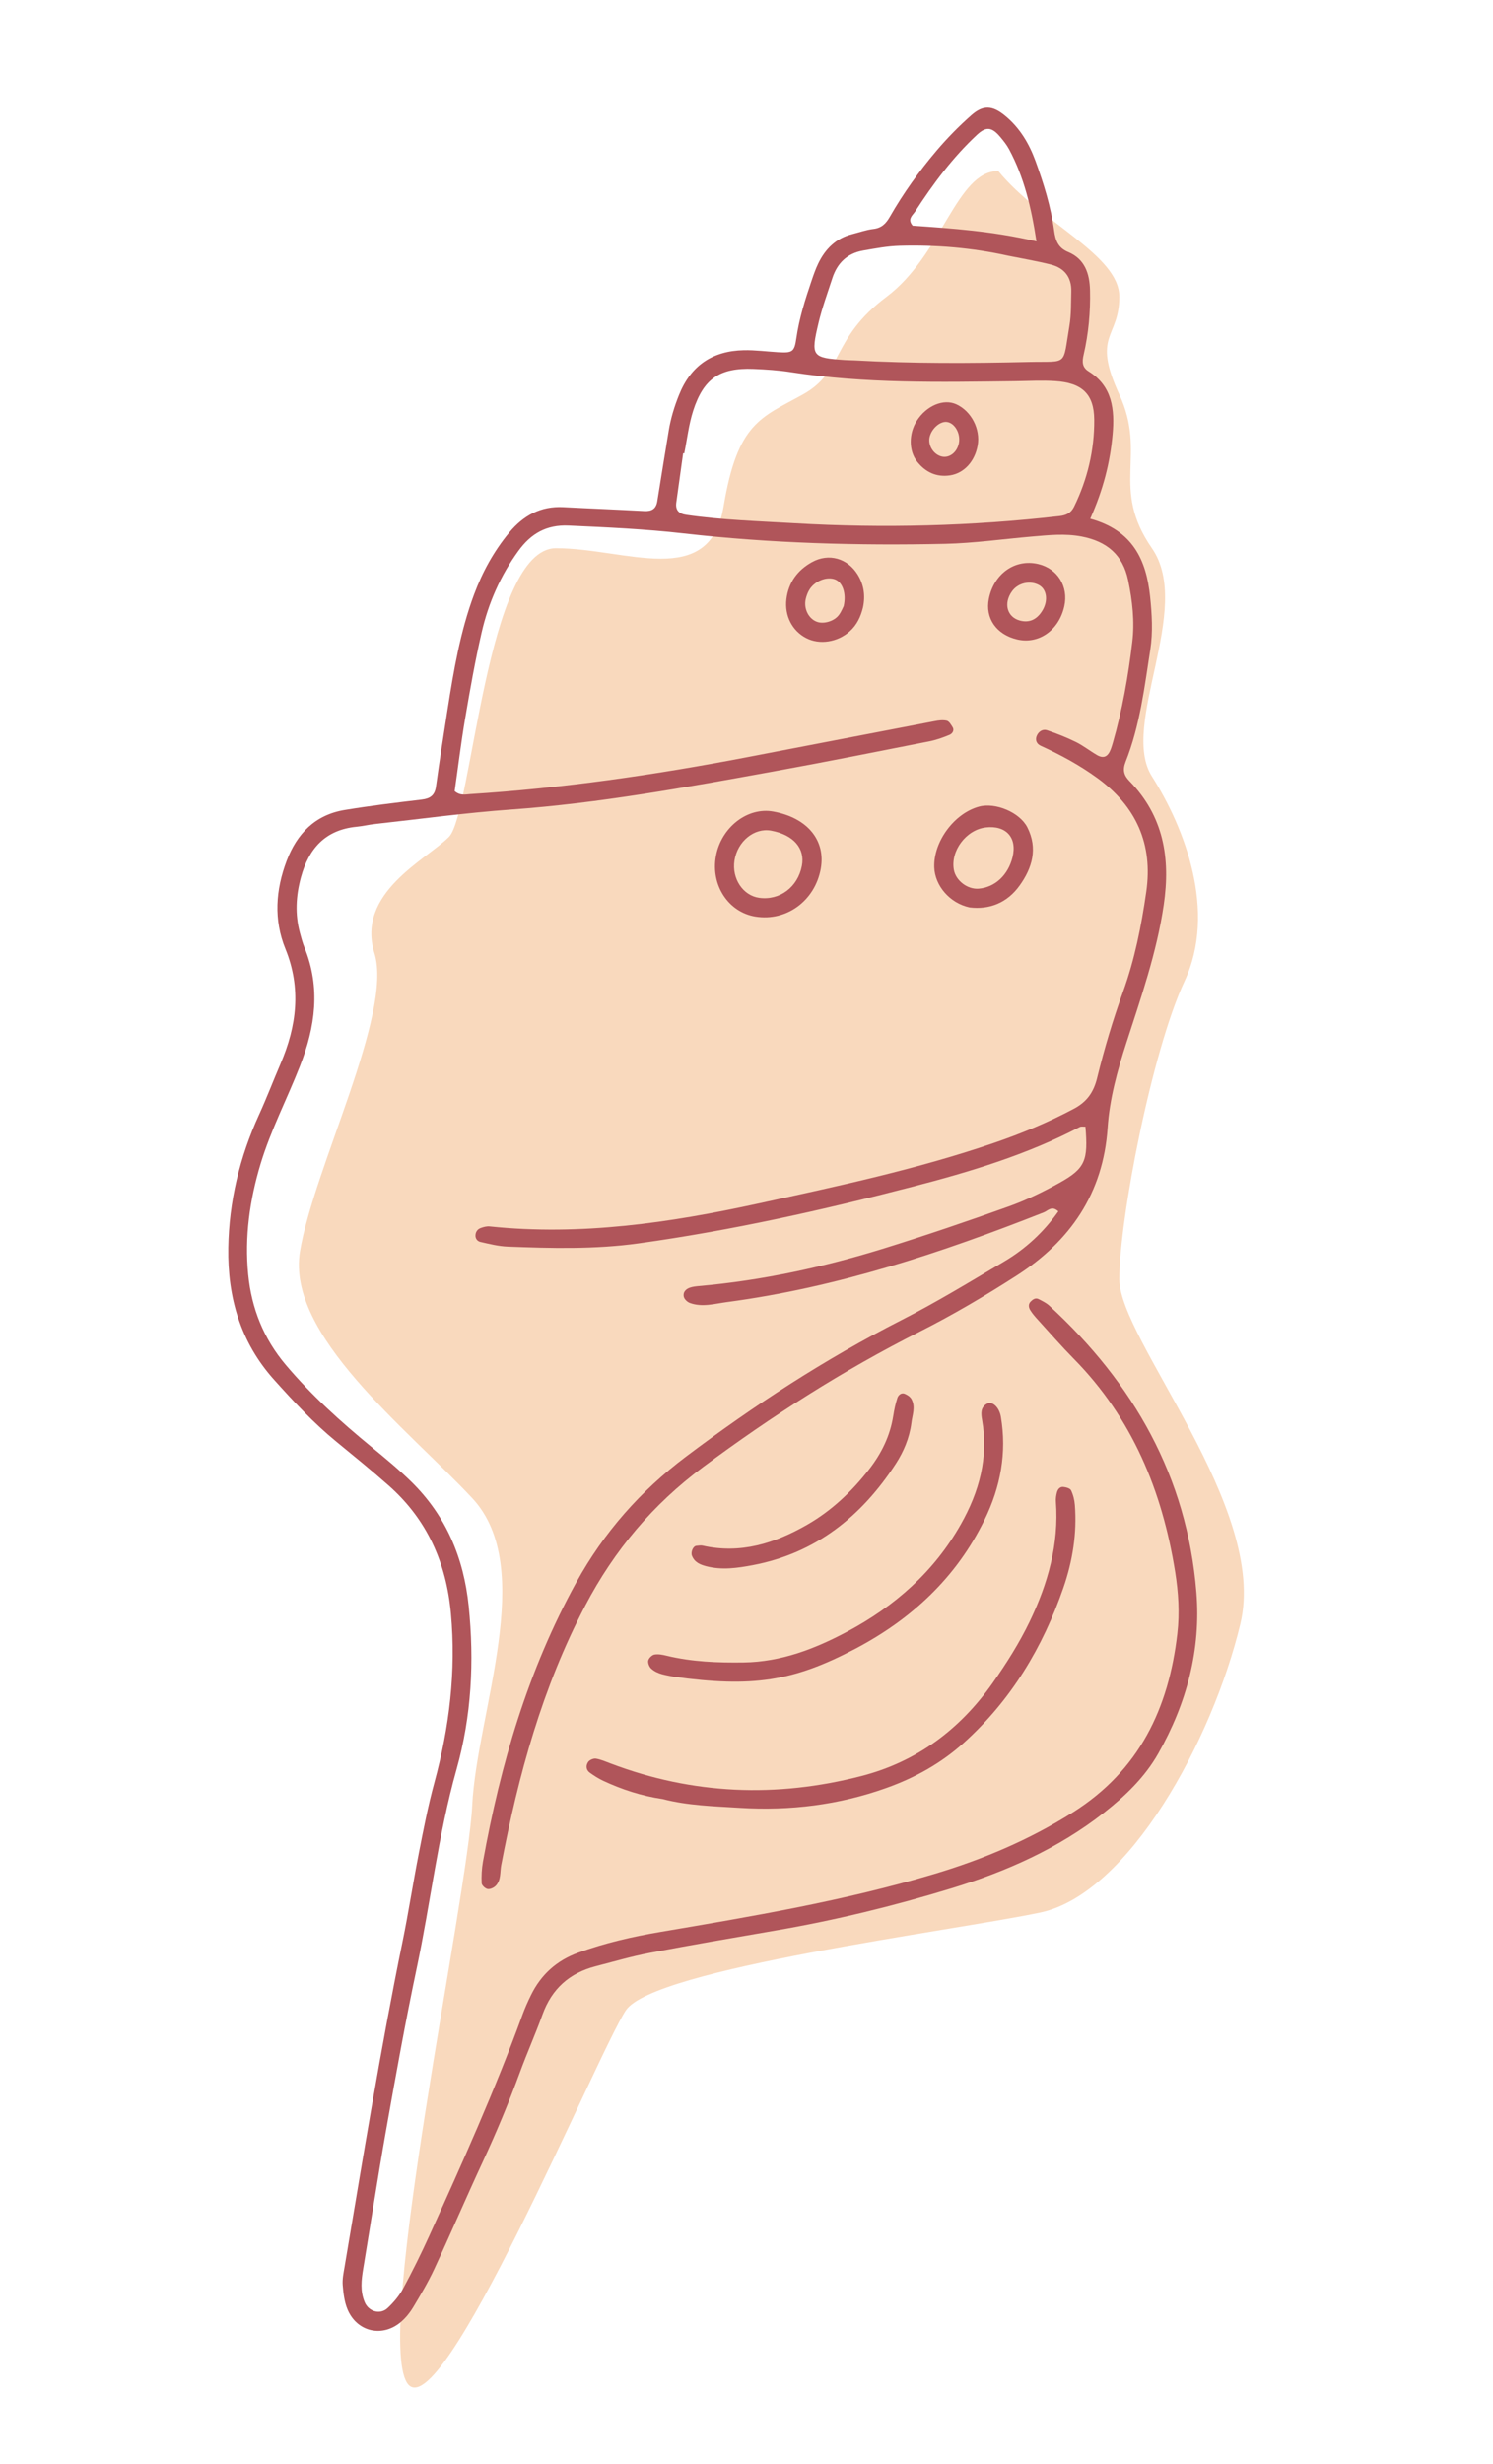 <svg width="140" height="231" viewBox="0 0 140 231" fill="none" xmlns="http://www.w3.org/2000/svg">
<path d="M104.96 27.822C104.96 23.893 97.538 20.837 93.609 16.035C89.681 16.035 88.371 23.893 83.133 27.822C77.894 31.75 79.204 34.806 75.275 36.989C71.346 39.172 69.163 39.608 67.854 47.466C66.544 55.324 58.686 51.395 52.138 51.395C45.591 51.395 44.28 76.278 42.098 78.46C39.916 80.643 33.367 83.699 35.113 89.374C36.859 95.049 29.438 109.455 28.129 117.313C26.819 125.171 38.169 133.901 44.28 140.45C50.392 146.998 44.717 160.531 44.28 169.261C43.844 177.992 35.113 218.591 38.169 223.393C41.224 228.195 56.067 192.398 58.686 188.469C61.305 184.54 89.244 181.048 97.538 179.302C105.833 177.556 113.69 163.15 116.31 152.236C118.929 141.323 104.96 125.607 104.96 119.932C104.96 114.257 108.015 98.541 111.071 91.993C114.127 85.445 111.071 77.587 108.015 72.785C104.96 67.983 111.944 57.07 108.015 51.395C104.087 45.72 107.579 42.664 104.96 36.989C102.34 31.314 104.96 31.75 104.96 27.822Z" fill="#F9D9BD"/>
<path d="M89.197 177.037C94.344 175.465 99.238 173.299 103.52 169.939C105.529 168.364 107.351 166.618 108.617 164.38C111.267 159.696 112.623 154.665 112.185 149.278C111.305 138.442 106.293 129.673 98.389 122.405C98.11 122.148 97.745 121.974 97.403 121.796C97.098 121.636 96.853 121.817 96.645 122.025C96.399 122.27 96.456 122.578 96.603 122.82C96.8 123.147 97.06 123.442 97.32 123.727C98.434 124.952 99.524 126.202 100.685 127.382C106.168 132.945 108.978 139.759 110.192 147.346C110.502 149.281 110.623 151.209 110.399 153.155C109.593 160.169 106.823 165.987 100.611 169.905C96.531 172.479 92.166 174.325 87.575 175.696C79.156 178.208 70.511 179.666 61.868 181.13C59.269 181.57 56.719 182.162 54.235 183.058C52.195 183.795 50.735 185.121 49.792 187.04C49.492 187.649 49.216 188.274 48.983 188.912C46.418 195.953 43.347 202.782 40.255 209.601C39.492 211.282 38.672 212.94 37.795 214.564C37.434 215.232 36.913 215.848 36.356 216.372C35.654 217.033 34.571 216.716 34.197 215.829C33.76 214.791 33.885 213.736 34.062 212.67C34.779 208.35 35.436 204.021 36.202 199.709C37.105 194.631 38.011 189.55 39.077 184.505C40.385 178.317 41.087 172.01 42.804 165.904C44.219 160.875 44.48 155.762 43.95 150.575C43.487 146.049 41.827 142.103 38.559 138.902C37.38 137.746 36.099 136.689 34.819 135.64C31.953 133.289 29.216 130.82 26.811 127.976C24.713 125.495 23.587 122.66 23.275 119.493C22.928 115.965 23.41 112.509 24.433 109.119C25.392 105.94 26.932 102.999 28.135 99.921C29.564 96.271 30.078 92.599 28.553 88.84C28.372 88.39 28.245 87.916 28.12 87.446C27.653 85.709 27.747 83.993 28.215 82.261C28.948 79.552 30.5 77.798 33.429 77.509C34.01 77.453 34.581 77.314 35.161 77.25C39.42 76.783 43.67 76.197 47.94 75.892C56.219 75.3 64.356 73.805 72.499 72.329C77.385 71.443 82.255 70.466 87.126 69.506C87.782 69.377 88.427 69.149 89.044 68.89C89.271 68.795 89.524 68.499 89.322 68.17C89.179 67.939 88.999 67.622 88.781 67.57C88.424 67.484 88.015 67.538 87.643 67.609C81.714 68.742 75.787 69.892 69.858 71.027C61.34 72.656 52.767 73.896 44.105 74.448C43.641 74.478 43.145 74.615 42.633 74.166C42.952 71.937 43.232 69.625 43.622 67.332C44.078 64.647 44.552 61.96 45.16 59.306C45.794 56.537 46.929 53.958 48.613 51.642C49.776 50.044 51.214 49.179 53.32 49.273C56.923 49.432 60.523 49.599 64.107 50.007C72.257 50.934 80.435 51.162 88.623 50.983C91.342 50.922 94.055 50.533 96.77 50.3C98.323 50.167 99.873 49.998 101.43 50.298C103.762 50.748 105.285 51.985 105.787 54.404C106.187 56.329 106.406 58.264 106.173 60.203C105.793 63.392 105.24 66.558 104.347 69.653C104.293 69.84 104.236 70.026 104.169 70.208C103.897 70.953 103.486 71.15 102.862 70.786C102.189 70.394 101.569 69.9 100.875 69.558C100.006 69.13 99.097 68.774 98.18 68.461C97.786 68.327 97.4 68.576 97.228 68.954C97.047 69.35 97.181 69.731 97.587 69.917C99.452 70.768 101.241 71.736 102.906 72.949C106.553 75.608 108.125 79.143 107.486 83.605C107.03 86.785 106.409 89.922 105.31 92.971C104.355 95.619 103.545 98.334 102.876 101.069C102.543 102.432 101.896 103.307 100.704 103.943C98.289 105.23 95.776 106.269 93.189 107.154C85.985 109.621 78.558 111.206 71.134 112.825C62.817 114.639 54.463 115.869 45.918 114.977C45.643 114.948 45.34 115.03 45.076 115.126C44.803 115.227 44.62 115.438 44.588 115.769C44.553 116.132 44.781 116.37 45.034 116.428C45.882 116.622 46.746 116.838 47.611 116.872C51.7 117.03 55.79 117.135 59.864 116.57C68.56 115.364 77.11 113.452 85.594 111.249C90.972 109.855 96.291 108.254 101.247 105.658C101.39 105.583 101.601 105.633 101.78 105.625C102.05 108.797 101.765 109.545 99.352 110.889C97.825 111.739 96.233 112.515 94.59 113.104C90.742 114.484 86.865 115.802 82.961 117.017C77.278 118.786 71.478 120.045 65.534 120.57C65.247 120.596 64.949 120.626 64.681 120.72C64.281 120.86 64.007 121.18 64.13 121.602C64.195 121.829 64.467 122.075 64.701 122.158C65.859 122.573 67.028 122.221 68.169 122.07C78.481 120.702 88.263 117.455 97.885 113.657C98.257 113.511 98.633 112.987 99.241 113.568C97.873 115.501 96.181 117.07 94.168 118.263C90.984 120.149 87.818 122.084 84.524 123.763C77.378 127.405 70.694 131.76 64.307 136.573C60.066 139.769 56.622 143.66 54.034 148.359C49.515 156.566 46.935 165.386 45.287 174.532C45.167 175.193 45.137 175.881 45.166 176.552C45.175 176.753 45.507 177.062 45.73 177.098C45.964 177.137 46.31 176.975 46.489 176.788C46.996 176.254 46.874 175.516 46.998 174.86C48.606 166.42 50.847 158.218 54.879 150.526C57.613 145.314 61.244 141.018 65.925 137.538C72.347 132.765 79.061 128.467 86.221 124.853C89.347 123.275 92.379 121.483 95.326 119.589C100.354 116.358 103.45 111.878 103.862 105.738C104.046 103.013 104.772 100.387 105.616 97.778C106.99 93.526 108.468 89.303 109.124 84.838C109.77 80.447 109.113 76.507 105.908 73.224C105.381 72.685 105.248 72.181 105.552 71.41C106.889 68.034 107.317 64.441 107.866 60.887C108.119 59.254 108.019 57.593 107.847 55.939C107.488 52.485 106.216 49.72 102.232 48.631C103.46 45.884 104.096 43.34 104.329 40.726C104.531 38.443 104.332 36.207 102.077 34.815C101.457 34.433 101.47 33.884 101.608 33.288C102.071 31.285 102.261 29.25 102.211 27.201C102.173 25.668 101.731 24.279 100.162 23.626C99.213 23.232 98.968 22.537 98.843 21.603C98.543 19.38 97.875 17.239 97.112 15.133C96.506 13.462 95.615 11.961 94.212 10.823C93.052 9.883 92.192 9.822 91.082 10.803C89.919 11.83 88.821 12.95 87.817 14.131C86.18 16.061 84.704 18.119 83.445 20.319C83.079 20.959 82.676 21.374 81.901 21.466C81.23 21.545 80.578 21.781 79.918 21.948C78.386 22.336 77.38 23.338 76.719 24.718C76.467 25.242 76.278 25.798 76.09 26.351C75.495 28.102 74.939 29.86 74.675 31.705C74.489 33.008 74.31 33.098 72.955 33.02C71.885 32.957 70.815 32.811 69.747 32.834C66.822 32.895 64.777 34.265 63.675 37.017C63.236 38.109 62.899 39.218 62.708 40.374C62.343 42.582 61.986 44.791 61.633 47.001C61.52 47.709 61.112 47.95 60.413 47.912C57.884 47.774 55.353 47.677 52.824 47.544C50.694 47.432 49.059 48.344 47.745 49.933C46.306 51.675 45.236 53.624 44.45 55.74C43.154 59.231 42.54 62.875 41.965 66.529C41.587 68.932 41.214 71.337 40.88 73.745C40.765 74.565 40.341 74.867 39.552 74.961C37.136 75.249 34.718 75.54 32.319 75.936C29.555 76.393 27.849 78.147 26.884 80.69C25.846 83.429 25.652 86.225 26.764 88.959C28.265 92.649 27.825 96.189 26.31 99.718C25.62 101.328 24.995 102.965 24.268 104.557C22.467 108.509 21.475 112.656 21.407 116.987C21.335 121.606 22.526 125.818 25.709 129.361C27.535 131.393 29.384 133.387 31.501 135.124C33.157 136.483 34.822 137.834 36.427 139.251C40.041 142.441 41.847 146.493 42.283 151.269C42.777 156.678 42.141 161.938 40.722 167.151C40.135 169.307 39.711 171.51 39.28 173.705C38.737 176.473 38.313 179.266 37.747 182.029C35.677 192.137 34.035 202.322 32.315 212.492C32.217 213.067 32.091 213.658 32.136 214.229C32.197 214.994 32.292 215.797 32.583 216.497C33.475 218.642 35.895 219.175 37.64 217.645C38.072 217.266 38.452 216.793 38.746 216.3C39.443 215.134 40.145 213.961 40.716 212.731C42.272 209.38 43.729 205.984 45.284 202.633C46.553 199.896 47.712 197.117 48.752 194.284C49.421 192.46 50.215 190.679 50.876 188.851C51.741 186.457 53.395 184.975 55.838 184.342C57.533 183.903 59.219 183.405 60.936 183.079C64.857 182.333 68.793 181.662 72.727 180.986C78.302 180.029 83.792 178.687 89.192 177.038L89.197 177.037ZM85.803 19.846C87.488 17.243 89.334 14.761 91.616 12.637C92.463 11.848 93.011 11.91 93.783 12.828C94.094 13.197 94.402 13.583 94.628 14.006C96.007 16.585 96.691 19.363 97.188 22.629C93.038 21.662 89.275 21.417 85.58 21.157C85.052 20.541 85.578 20.191 85.802 19.846L85.803 19.846ZM76.757 30.253C77.093 28.84 77.599 27.467 78.048 26.083C78.504 24.675 79.439 23.753 80.919 23.492C82.064 23.291 83.221 23.072 84.377 23.04C87.789 22.945 91.179 23.229 94.518 23.97C95.852 24.241 97.197 24.466 98.517 24.796C99.804 25.115 100.492 25.985 100.455 27.338C100.426 28.405 100.458 29.489 100.283 30.533C99.632 34.397 100.205 33.855 96.466 33.939C91.019 34.06 85.58 34.093 80.138 33.789C79.847 33.773 79.554 33.778 79.264 33.758C76.12 33.548 76.003 33.427 76.758 30.253L76.757 30.253ZM64.996 38.511C65.975 35.483 67.499 34.465 70.651 34.588C71.818 34.633 72.992 34.711 74.146 34.89C81.114 35.977 88.129 35.824 95.141 35.738C96.407 35.722 97.677 35.647 98.937 35.727C101.448 35.888 102.589 36.923 102.606 39.343C102.627 42.188 101.977 44.933 100.714 47.512C100.42 48.111 99.97 48.311 99.338 48.384C91.095 49.324 82.836 49.537 74.552 49.056C71.148 48.858 67.738 48.755 64.357 48.269C63.649 48.167 63.319 47.823 63.417 47.108C63.629 45.568 63.844 44.026 64.058 42.486C64.093 42.492 64.128 42.497 64.162 42.504C64.433 41.17 64.583 39.798 64.998 38.512L64.996 38.511Z" fill="#B0555A"/>
<path d="M93.093 157.764C90.017 162.14 85.964 165.167 80.752 166.51C72.808 168.558 64.963 168.25 57.257 165.325C56.805 165.155 56.354 164.953 55.884 164.875C55.659 164.838 55.297 164.988 55.162 165.174C54.924 165.501 54.937 165.924 55.311 166.192C55.702 166.473 56.113 166.738 56.548 166.943C58.32 167.773 60.168 168.372 62.147 168.663C64.484 169.27 66.925 169.334 69.35 169.484C74.062 169.777 78.667 169.217 83.13 167.619C85.819 166.657 88.263 165.296 90.386 163.38C94.821 159.378 97.793 154.427 99.721 148.833C100.58 146.34 100.998 143.746 100.791 141.091C100.755 140.623 100.634 140.136 100.432 139.715C100.342 139.53 99.956 139.423 99.695 139.4C99.382 139.371 99.182 139.634 99.109 139.919C99.038 140.196 98.992 140.496 99.014 140.779C99.311 144.776 98.257 148.48 96.547 152.031C95.576 154.045 94.38 155.932 93.094 157.762L93.093 157.764Z" fill="#B0555A"/>
<path d="M92.562 131.594C91.92 131.941 91.988 132.539 92.09 133.123C92.709 136.646 91.818 139.863 90.098 142.904C87.583 147.35 83.905 150.586 79.437 152.969C76.407 154.586 73.239 155.806 69.744 155.854C67.311 155.888 64.879 155.802 62.492 155.22C62.126 155.131 61.724 155.052 61.366 155.116C61.136 155.159 60.84 155.448 60.788 155.675C60.737 155.9 60.88 156.265 61.065 156.432C61.667 156.979 62.473 157.04 63.182 157.193C70.538 158.215 74.376 157.637 80.172 154.588C85.471 151.801 89.689 147.896 92.337 142.445C93.82 139.394 94.423 136.197 93.853 132.825C93.7 131.921 93.043 131.335 92.562 131.594Z" fill="#B0555A"/>
<path d="M75.657 142.963C72.618 144.698 69.434 145.702 65.887 144.904C65.705 144.863 65.502 144.908 65.31 144.921C64.98 144.943 64.755 145.521 64.886 145.853C65.134 146.48 65.67 146.691 66.239 146.838C67.693 147.214 69.147 147.006 70.581 146.734C76.5 145.611 80.795 142.156 83.997 137.23C84.732 136.098 85.274 134.819 85.457 133.436C85.538 132.678 85.877 131.909 85.467 131.163C85.346 130.943 85.074 130.761 84.829 130.665C84.503 130.537 84.233 130.801 84.149 131.052C83.966 131.6 83.848 132.175 83.758 132.747C83.465 134.623 82.647 136.272 81.499 137.746C79.874 139.834 77.974 141.638 75.656 142.963L75.657 142.963Z" fill="#B0555A"/>
<path d="M70.836 85.93C73.746 86.404 76.413 84.454 76.961 81.456C77.45 78.778 75.703 76.666 72.519 76.083C70.096 75.64 67.627 77.554 67.132 80.259C66.633 82.977 68.293 85.518 70.836 85.93ZM68.871 80.684C69.145 78.874 70.725 77.583 72.31 77.874C74.4 78.258 75.512 79.535 75.192 81.179C74.803 83.175 73.118 84.435 71.189 84.171C69.67 83.962 68.615 82.376 68.871 80.684Z" fill="#B0555A"/>
<path d="M87.605 81.309C87.666 83.032 89.054 84.673 90.92 85.07C92.759 85.293 94.423 84.666 95.601 83.031C96.799 81.368 97.329 79.539 96.34 77.575C95.624 76.154 93.346 75.212 91.82 75.617C89.492 76.235 87.522 78.897 87.605 81.309ZM92.413 77.576C94.329 77.344 95.4 78.517 94.948 80.355C94.532 82.04 93.302 83.188 91.774 83.313C90.731 83.399 89.635 82.57 89.445 81.552C89.113 79.777 90.591 77.799 92.413 77.578L92.413 77.576Z" fill="#B0555A"/>
<path d="M76.129 52.706C74.785 53.452 73.935 54.605 73.743 56.163C73.552 57.725 74.286 59.144 75.594 59.819C76.853 60.47 78.519 60.212 79.664 59.202C80.348 58.597 80.71 57.82 80.92 56.956C81.164 55.843 80.998 54.805 80.429 53.879C79.483 52.34 77.716 51.824 76.129 52.706ZM78.34 54.336C79.007 54.614 79.379 55.638 79.112 56.819C79.034 56.969 78.896 57.336 78.673 57.64C78.233 58.244 77.241 58.531 76.599 58.292C75.813 58.001 75.343 57.052 75.557 56.142C75.623 55.863 75.725 55.583 75.866 55.336C76.36 54.469 77.541 54.004 78.34 54.335L78.34 54.336Z" fill="#B0555A"/>
<path d="M99.801 56.831C100.209 54.984 99.165 53.3 97.35 52.878C95.184 52.374 93.2 53.772 92.726 56.133C92.361 57.954 93.424 59.487 95.37 59.947C97.403 60.427 99.302 59.093 99.801 56.831ZM94.9 55.427C95.473 54.633 96.622 54.382 97.459 54.87C98.145 55.268 98.289 56.278 97.786 57.168C97.28 58.065 96.54 58.417 95.65 58.182C94.429 57.863 94.076 56.566 94.9 55.426L94.9 55.427Z" fill="#B0555A"/>
<path d="M86.003 43.283C86.778 44.26 87.807 44.757 89.079 44.567C90.403 44.368 91.411 43.255 91.674 41.764C91.946 40.219 91.078 38.545 89.673 37.902C88.478 37.355 86.875 38.026 85.965 39.456C85.211 40.64 85.198 42.269 86.004 43.283L86.003 43.283ZM88.744 39.556C89.507 39.613 90.101 40.629 89.913 41.555C89.736 42.428 89.005 42.981 88.277 42.793C87.536 42.601 87.013 41.763 87.164 41.011C87.324 40.224 88.1 39.509 88.744 39.556Z" fill="#B0555A"/>
</svg>
